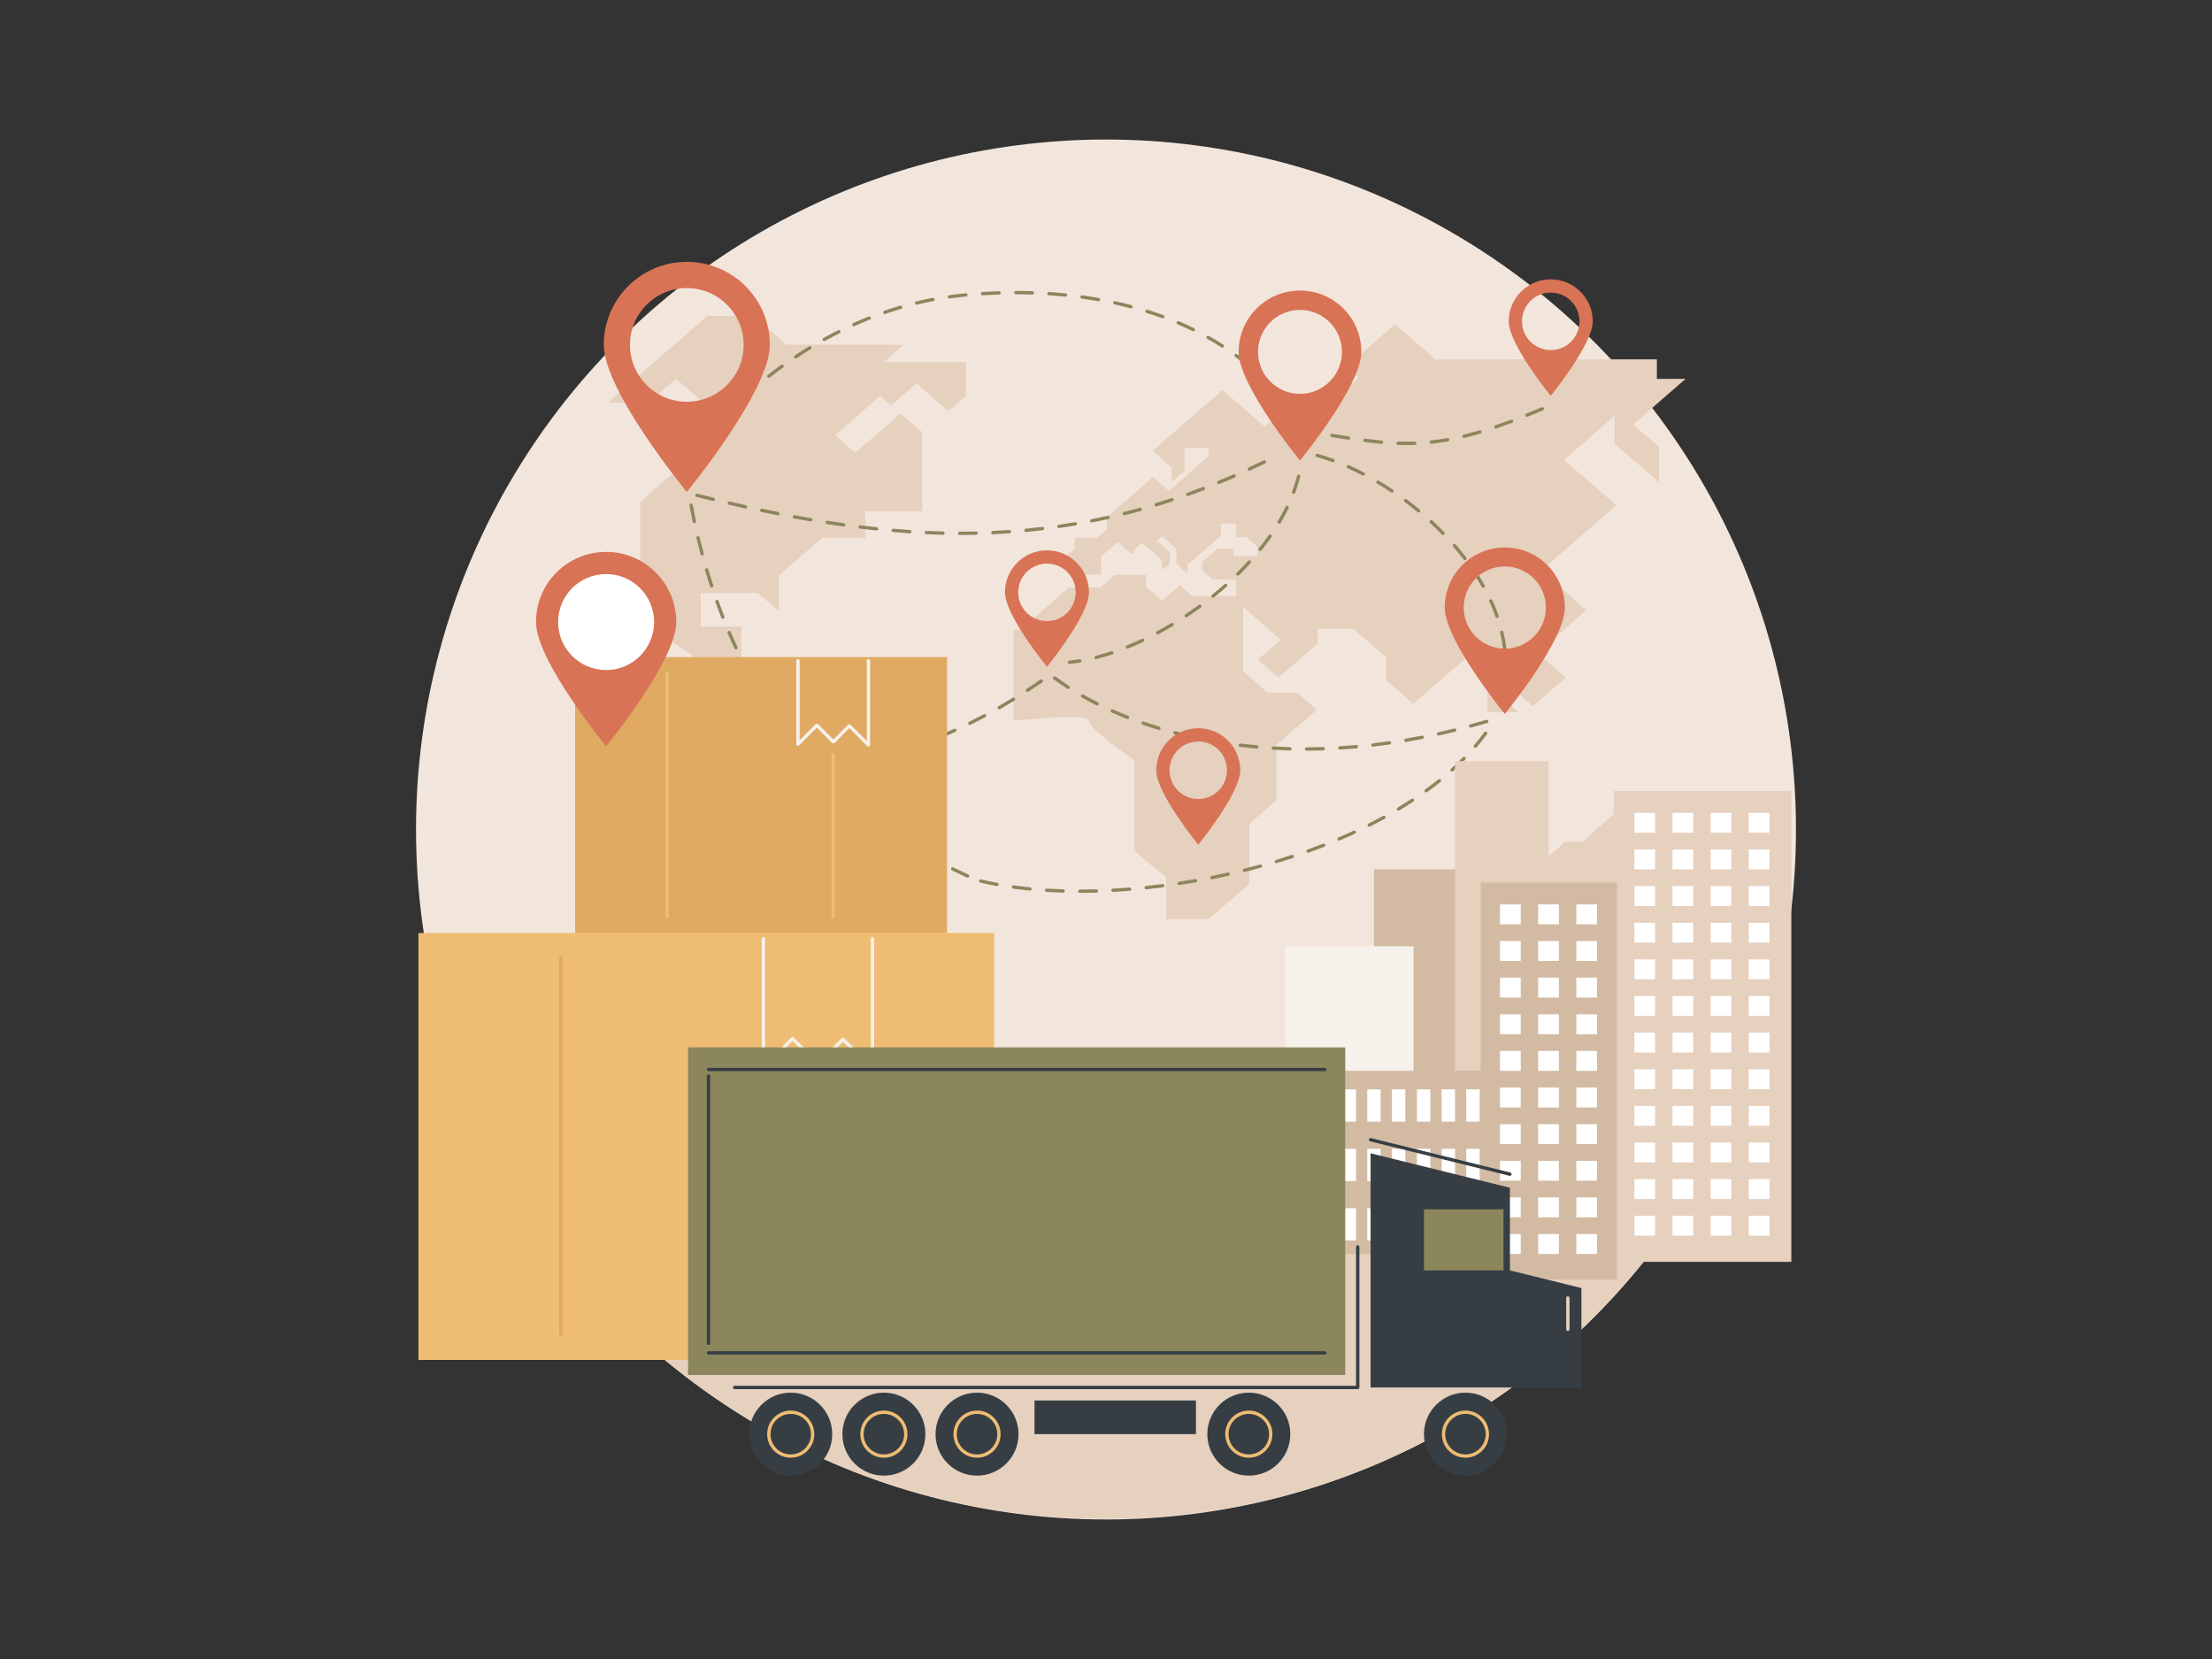 <?xml version="1.0" encoding="utf-8"?>
<!-- Generator: Adobe Illustrator 16.0.0, SVG Export Plug-In . SVG Version: 6.00 Build 0)  -->
<!DOCTYPE svg PUBLIC "-//W3C//DTD SVG 1.1//EN" "http://www.w3.org/Graphics/SVG/1.1/DTD/svg11.dtd">
<svg version="1.1" xmlns="http://www.w3.org/2000/svg" xmlns:xlink="http://www.w3.org/1999/xlink" x="0px" y="0px" width="800px"
	 height="600px" viewBox="0 0 800 600" enable-background="new 0 0 800 600" xml:space="preserve">
<rect x="0" y="0" width="800" height="600" fill="#333333" stroke="none"/>
<g id="BACKGROUND">
</g>
<g id="OBJECTS">
	<g id="Electric_trucks_1_">
		<circle fill="#F2E6DC" cx="400" cy="300" r="249.538"/>
		<path fill="#E6D0BE" d="M198.301,446.717C243.683,509.253,317.123,549.303,400,549.303c82.877,0,156.317-40.05,201.701-102.586
			H198.301z"/>
		<g>
			<g>
				<g>
					<g>
						<path fill="#E6D0BE" d="M613.638,319.61v-11.271l-2.528-2.201v-8.893l-5.92-5.152v9.378l-3.566,3.103l-5.691-4.952l5.16-4.491
							l-9.107-7.924l-19.729,17.17h-6.07l-8.732,7.598c-0.135,8.999-0.277,22.781,0.132,22.781c0.606,0,15.178,0,15.178,0v-4.578
							h11.332v6.692h5.463v7.22l7.185,6.252l20.438-17.787V319.61H613.638z"/>
					</g>
					<path fill="#E6D0BE" d="M268.606,249.87c0-1.585-1.214-23.247,0-23.247c1.214,0-15.178,0-15.178,0v-12.152h20.641l7.589,6.604
						V208.13l15.633-13.605h15.631v-9.642h20.642v-28.531l-7.893-6.868l-16.392,14.265l-7.285-6.341l16.392-14.265l3.945,3.435
						l9.107-7.926l11.535,10.039l6.374-5.547v-12.153h-29.748l7.285-6.339H284.39l-11.991-10.435h-16.542l-36.046,31.371h14.798
						l9.902-8.62l10.132,8.818l-10.624,9.245v15.587l-12.484,10.864v42.498L268.606,249.87z"/>
					<path fill="#E6D0BE" d="M277.792,249.87h20.943l29.225,25.433h12.208v17.114l-8.878,7.726v18.63c0,0-7.053,4.557-7.053,6.138
						c0,1.582,0,42.396,0,42.396l7.966,6.931v6.937l-35.586-30.969V325.7l-10.707-9.318v-13.267l-15.898-13.834v-26.495
						L277.792,249.87z"/>
					<path fill="#E6D0BE" d="M366.576,227.831v32.886c0,0,27.319-3.169,27.319,0c0,3.171,16.39,14.265,16.39,14.265v15.454
						c0,0,0,15.057,0,16.642c0,1.584,11.501,10.009,11.501,10.009v15.351h15.362l14.69-12.786v-21.688l9.763-8.496v-20.032
						l14.636-12.738l-7.076-6.158h-10.613l-8.949-7.788V219.51l13.58,11.819l-8.273,7.199l7.512,6.539l14.114-12.284v-5.349h12.977
						l11.838,10.302v8.321l9.789,8.52l20.716-18.03l6.146,5.35v15.65h11.155l-5.464-4.755v-6.736l6.06,5.274l4.641,4.038
						l11.837-10.302l-10.261-8.929l17.757-15.454l-16.375-14.25l27.216-23.686l-18.895-16.444l18.263-15.894v10.061l16.075,13.989
						v-12.8l-9.352-8.14l18.964-16.504h-10.384v-7.055h-80.132l-14.569-12.68l-17.757,15.452l4.554,3.963l-17.074,14.859
						l-6.83-5.944l-10.016,8.718l-15.254-13.274l-25.269,21.991l6.829,5.944v5.35l4.666-4.062v-8.223h8.766v2.928l-14.404,12.535
						l-5.753-5.007l-16.695,14.53v4.447l-3.466,3.016h-8.12v3.854l-4.351,3.785l6.501,5.658h7.361v-6.537l5.995-5.218l5.161,4.491
						c0,0,2.655-4.953,4.174-3.633c1.518,1.321,6.526,5.02,6.526,5.68c0,0.661,0.759,4.095,0,4.095
						c-0.761,0,3.034-2.643,3.034-2.643v-4.358l-4.704-4.095l1.896-1.652l5.16,4.492v5.482l4.06,3.533V204.3l3.549-3.088
						l8.499-7.396v-4.442h5.521v5.02c0,0,3.414-0.33,3.793,0c0.38,0.33,3.871,3.368,3.871,3.368v3.368h-8.575v-2.641h-5.92
						l-5.539,4.822v2.971l3.757,3.27h8.613v5.977h-15.938l-4.478-3.896l-6.45,5.614l-5.691-4.954v-4.425h-11.307l-5.237,4.557
						h-11.307l-14.125,12.293v2.962L366.576,227.831z"/>
				</g>
			</g>
			<g>
				<g>
					<path fill="#8B865C" d="M542.096,254.926c-0.065,0-0.132-0.01-0.195-0.032c-0.314-0.11-0.481-0.453-0.373-0.765
						c0.214-0.619,0.416-1.246,0.599-1.863c0.094-0.319,0.428-0.501,0.747-0.406c0.317,0.094,0.5,0.428,0.405,0.748
						c-0.188,0.635-0.394,1.279-0.614,1.914C542.578,254.771,542.345,254.926,542.096,254.926z M544.008,247.175
						c-0.03,0-0.061-0.003-0.09-0.006c-0.329-0.051-0.556-0.357-0.507-0.686c0.292-1.935,0.454-3.921,0.481-5.905
						c0.004-0.33,0.272-0.594,0.601-0.594c0.002,0,0.005,0,0.009,0c0.331,0.005,0.598,0.278,0.593,0.609
						c-0.028,2.04-0.193,4.081-0.493,6.071C544.557,246.96,544.3,247.175,544.008,247.175z M544.185,235.189
						c-0.302,0-0.563-0.226-0.597-0.532c-0.225-1.927-0.572-3.895-1.032-5.845c-0.078-0.322,0.124-0.646,0.446-0.724
						c0.327-0.074,0.647,0.124,0.724,0.448c0.472,1.997,0.827,4.009,1.056,5.983c0.038,0.33-0.198,0.628-0.527,0.667
						C544.23,235.189,544.206,235.189,544.185,235.189z M541.448,223.511c-0.249,0-0.481-0.155-0.568-0.401
						c-0.642-1.83-1.394-3.687-2.234-5.52c-0.139-0.302-0.005-0.659,0.297-0.797c0.3-0.138,0.656-0.006,0.796,0.295
						c0.857,1.866,1.622,3.76,2.276,5.623c0.109,0.313-0.054,0.657-0.368,0.767C541.581,223.501,541.513,223.511,541.448,223.511z
						 M536.456,212.588c-0.209,0-0.414-0.111-0.524-0.306c-0.954-1.694-2.005-3.404-3.124-5.085
						c-0.184-0.278-0.107-0.65,0.168-0.834s0.649-0.11,0.834,0.168c1.135,1.705,2.201,3.441,3.171,5.161
						c0.162,0.289,0.061,0.656-0.229,0.819C536.658,212.563,536.557,212.588,536.456,212.588z M529.81,202.574
						c-0.181,0-0.36-0.081-0.478-0.235c-1.188-1.551-2.463-3.107-3.784-4.628c-0.219-0.251-0.191-0.63,0.06-0.848
						c0.25-0.217,0.63-0.192,0.849,0.059c1.338,1.538,2.627,3.116,3.83,4.685c0.201,0.264,0.152,0.642-0.111,0.843
						C530.065,202.534,529.937,202.574,529.81,202.574z M521.922,193.492c-0.155,0-0.312-0.06-0.431-0.183
						c-1.376-1.411-2.82-2.814-4.293-4.167c-0.244-0.226-0.26-0.605-0.036-0.849c0.226-0.246,0.606-0.26,0.851-0.037
						c1.488,1.37,2.949,2.787,4.341,4.214c0.231,0.238,0.227,0.619-0.011,0.851C522.225,193.435,522.074,193.492,521.922,193.492z
						 M513.072,185.346c-0.135,0-0.271-0.044-0.383-0.138c-1.525-1.263-3.109-2.506-4.706-3.695
						c-0.265-0.198-0.32-0.575-0.122-0.841c0.198-0.265,0.575-0.322,0.842-0.124c1.612,1.201,3.212,2.457,4.753,3.733
						c0.256,0.212,0.29,0.592,0.079,0.847C513.416,185.271,513.245,185.346,513.072,185.346z M503.427,178.164
						c-0.114,0-0.229-0.033-0.331-0.102c-1.665-1.111-3.37-2.183-5.064-3.188c-0.286-0.17-0.38-0.538-0.211-0.824
						c0.17-0.286,0.538-0.379,0.823-0.211c1.714,1.018,3.437,2.102,5.118,3.224c0.276,0.184,0.352,0.557,0.167,0.833
						C503.813,178.07,503.622,178.164,503.427,178.164z M493.079,172.035c-0.094,0-0.188-0.022-0.276-0.068
						c-1.791-0.93-3.604-1.805-5.387-2.597c-0.303-0.135-0.439-0.49-0.305-0.793s0.491-0.439,0.794-0.306
						c1.805,0.803,3.64,1.687,5.452,2.63c0.295,0.152,0.409,0.516,0.255,0.811C493.506,171.916,493.297,172.035,493.079,172.035z
						 M482.087,167.161c-0.068,0-0.138-0.011-0.206-0.037c-1.906-0.698-3.815-1.316-5.678-1.836
						c-0.32-0.089-0.506-0.422-0.417-0.741c0.089-0.32,0.422-0.504,0.741-0.417c1.891,0.529,3.831,1.157,5.768,1.865
						c0.311,0.114,0.472,0.46,0.357,0.771C482.563,167.01,482.333,167.161,482.087,167.161z"/>
					<path fill="#8B865C" d="M390.511,322.929c-0.332,0-0.602-0.27-0.602-0.602c0-0.331,0.27-0.602,0.602-0.602
						c1.973-0.001,3.99-0.03,5.999-0.087c0.341-0.013,0.608,0.251,0.618,0.584c0.009,0.332-0.252,0.607-0.584,0.617
						c-2.019,0.058-4.049,0.088-6.031,0.089C390.511,322.929,390.511,322.929,390.511,322.929z M384.499,322.844
						c-0.006,0-0.011,0-0.017,0c-2.033-0.061-4.059-0.151-6.023-0.271c-0.332-0.021-0.584-0.305-0.563-0.637
						c0.021-0.332,0.302-0.579,0.638-0.563c1.951,0.119,3.965,0.209,5.983,0.269c0.332,0.011,0.594,0.287,0.584,0.618
						C385.091,322.586,384.822,322.844,384.499,322.844z M402.536,322.589c-0.317,0-0.581-0.247-0.598-0.567
						c-0.019-0.332,0.235-0.616,0.567-0.634c1.983-0.109,3.997-0.246,5.986-0.404c0.338-0.021,0.622,0.221,0.647,0.551
						c0.027,0.331-0.219,0.62-0.551,0.647c-1.998,0.16-4.023,0.297-6.019,0.406C402.559,322.588,402.547,322.589,402.536,322.589z
						 M372.5,322.101c-0.019,0-0.038,0-0.059-0.002c-2.03-0.196-4.047-0.432-5.995-0.696c-0.33-0.046-0.56-0.35-0.514-0.678
						c0.044-0.329,0.351-0.559,0.676-0.515c1.932,0.264,3.935,0.497,5.95,0.69c0.33,0.033,0.571,0.327,0.54,0.657
						C373.068,321.869,372.807,322.101,372.5,322.101z M414.53,321.629c-0.305,0-0.565-0.229-0.597-0.538
						c-0.035-0.331,0.204-0.627,0.534-0.661c1.981-0.208,3.987-0.441,5.962-0.697c0.33-0.036,0.63,0.192,0.673,0.521
						c0.043,0.329-0.19,0.63-0.52,0.673c-1.983,0.256-3.999,0.49-5.989,0.7C414.571,321.628,414.551,321.629,414.53,321.629z
						 M360.59,320.466c-0.036,0-0.071-0.003-0.108-0.011c-2.025-0.368-4.015-0.781-5.918-1.229c-0.322-0.076-0.522-0.4-0.448-0.724
						c0.078-0.322,0.401-0.522,0.724-0.448c1.882,0.443,3.852,0.854,5.856,1.218c0.327,0.061,0.544,0.373,0.484,0.698
						C361.128,320.263,360.876,320.466,360.59,320.466z M426.462,320.093c-0.292,0-0.548-0.214-0.594-0.511
						c-0.051-0.329,0.175-0.635,0.503-0.686c1.964-0.301,3.952-0.627,5.911-0.972c0.326-0.063,0.64,0.16,0.696,0.487
						c0.059,0.327-0.16,0.64-0.487,0.696c-1.968,0.348-3.966,0.675-5.938,0.977C426.522,320.09,426.492,320.093,426.462,320.093z
						 M438.292,318.008c-0.28,0-0.533-0.197-0.589-0.484c-0.066-0.325,0.145-0.642,0.472-0.706c1.947-0.391,3.922-0.81,5.867-1.246
						c0.324-0.073,0.645,0.13,0.718,0.455c0.073,0.324-0.13,0.645-0.454,0.718c-1.955,0.438-3.938,0.86-5.896,1.251
						C438.37,318.004,438.33,318.008,438.292,318.008z M450.027,315.373c-0.27,0-0.515-0.183-0.582-0.456
						c-0.081-0.322,0.115-0.648,0.438-0.729c1.939-0.482,3.894-0.995,5.811-1.521c0.317-0.091,0.65,0.1,0.738,0.42
						c0.089,0.321-0.101,0.651-0.421,0.74c-1.925,0.528-3.889,1.042-5.838,1.528C450.126,315.366,450.075,315.373,450.027,315.373z
						 M461.642,312.18c-0.259,0-0.497-0.167-0.574-0.427c-0.097-0.317,0.082-0.654,0.399-0.749c1.932-0.581,3.861-1.19,5.736-1.81
						c0.315-0.104,0.655,0.068,0.759,0.382c0.104,0.316-0.067,0.656-0.383,0.761c-1.884,0.62-3.823,1.233-5.765,1.817
						C461.758,312.172,461.699,312.18,461.642,312.18z M473.08,308.41c-0.248,0-0.478-0.152-0.566-0.398
						c-0.111-0.313,0.051-0.657,0.363-0.77c1.891-0.678,3.779-1.386,5.617-2.104c0.311-0.122,0.658,0.031,0.779,0.341
						c0.12,0.31-0.032,0.659-0.342,0.779c-1.848,0.723-3.749,1.435-5.648,2.117C473.217,308.399,473.146,308.41,473.08,308.41z
						 M484.283,304.029c-0.233,0-0.455-0.136-0.554-0.366c-0.129-0.305,0.013-0.659,0.319-0.789
						c1.841-0.781,3.687-1.598,5.483-2.428c0.303-0.14,0.658-0.006,0.798,0.295s0.008,0.659-0.293,0.798
						c-1.81,0.833-3.667,1.656-5.519,2.443C484.442,304.014,484.363,304.029,484.283,304.029z M495.203,298.984
						c-0.221,0-0.432-0.121-0.538-0.33c-0.149-0.297-0.029-0.659,0.268-0.808c1.8-0.905,3.586-1.842,5.306-2.784
						c0.292-0.16,0.657-0.054,0.817,0.238c0.159,0.29,0.053,0.657-0.239,0.815c-1.731,0.949-3.531,1.894-5.344,2.805
						C495.386,298.964,495.293,298.984,495.203,298.984z M505.749,293.203c-0.205,0-0.404-0.105-0.518-0.292
						c-0.17-0.286-0.077-0.654,0.208-0.825c1.731-1.036,3.439-2.107,5.074-3.181c0.277-0.182,0.65-0.104,0.833,0.172
						c0.181,0.277,0.104,0.65-0.173,0.833c-1.649,1.083-3.371,2.162-5.117,3.208C505.96,293.175,505.854,293.203,505.749,293.203z
						 M515.794,286.595c-0.186,0-0.37-0.085-0.487-0.249c-0.195-0.268-0.135-0.645,0.135-0.84c1.634-1.182,3.233-2.403,4.757-3.626
						c0.26-0.209,0.638-0.167,0.846,0.09c0.208,0.259,0.167,0.638-0.094,0.846c-1.538,1.238-3.155,2.47-4.804,3.665
						C516.04,286.559,515.916,286.595,515.794,286.595z M525.156,279.058c-0.163,0-0.328-0.067-0.446-0.2
						c-0.224-0.246-0.201-0.626,0.045-0.849c1.498-1.347,2.95-2.734,4.32-4.126c0.231-0.236,0.614-0.239,0.851-0.006
						c0.236,0.233,0.239,0.613,0.006,0.849c-1.386,1.41-2.856,2.814-4.372,4.177C525.443,279.007,525.301,279.058,525.156,279.058z
						 M533.571,270.483c-0.139,0-0.279-0.047-0.393-0.145c-0.252-0.217-0.28-0.597-0.064-0.849c1.311-1.527,2.56-3.096,3.712-4.666
						c0.195-0.267,0.573-0.325,0.84-0.128c0.269,0.197,0.325,0.573,0.13,0.839c-1.171,1.595-2.439,3.188-3.77,4.739
						C533.909,270.412,533.739,270.483,533.571,270.483z"/>
					<path fill="#8B865C" d="M386.793,240.117c-0.308,0-0.57-0.233-0.598-0.544c-0.03-0.332,0.213-0.625,0.543-0.655
						c1.181-0.111,2.411-0.27,3.655-0.475c0.327-0.051,0.638,0.17,0.69,0.497c0.054,0.329-0.168,0.637-0.497,0.69
						c-1.271,0.208-2.528,0.372-3.736,0.484C386.832,240.117,386.813,240.117,386.793,240.117z M396.374,238.392
						c-0.267,0-0.511-0.181-0.581-0.452c-0.084-0.321,0.111-0.649,0.432-0.732c1.863-0.479,3.789-1.052,5.725-1.703
						c0.314-0.105,0.655,0.063,0.762,0.379c0.104,0.314-0.065,0.656-0.38,0.762c-1.961,0.659-3.917,1.24-5.807,1.727
						C396.474,238.385,396.424,238.392,396.374,238.392z M407.778,234.581c-0.236,0-0.462-0.142-0.557-0.375
						c-0.126-0.307,0.023-0.659,0.331-0.783c1.814-0.738,3.658-1.547,5.479-2.408c0.3-0.143,0.658-0.013,0.8,0.288
						c0.141,0.301,0.013,0.659-0.288,0.801c-1.841,0.868-3.704,1.686-5.538,2.433C407.931,234.568,407.854,234.581,407.778,234.581z
						 M418.663,229.458c-0.215,0-0.421-0.116-0.53-0.319c-0.157-0.292-0.046-0.657,0.246-0.813c1.741-0.932,3.494-1.924,5.212-2.951
						c0.284-0.169,0.654-0.078,0.825,0.208c0.17,0.284,0.078,0.654-0.208,0.824c-1.734,1.037-3.504,2.04-5.261,2.979
						C418.856,229.434,418.76,229.458,418.663,229.458z M428.992,223.286c-0.195,0-0.388-0.094-0.504-0.269
						c-0.183-0.278-0.106-0.65,0.17-0.833c1.662-1.102,3.315-2.254,4.916-3.423c0.268-0.195,0.644-0.138,0.841,0.132
						c0.195,0.268,0.137,0.644-0.132,0.839c-1.614,1.181-3.282,2.343-4.96,3.455C429.221,223.254,429.106,223.286,428.992,223.286z
						 M438.703,216.182c-0.176,0-0.349-0.076-0.468-0.224c-0.208-0.259-0.169-0.637,0.09-0.845c1.561-1.257,3.099-2.56,4.569-3.869
						c0.248-0.222,0.629-0.198,0.85,0.049c0.221,0.249,0.198,0.628-0.05,0.849c-1.486,1.322-3.039,2.638-4.613,3.906
						C438.969,216.139,438.837,216.182,438.703,216.182z M447.684,208.186c-0.156,0-0.312-0.06-0.429-0.179
						c-0.233-0.236-0.23-0.617,0.006-0.851c1.431-1.41,2.823-2.862,4.145-4.315c0.224-0.246,0.603-0.264,0.849-0.042
						c0.246,0.224,0.264,0.605,0.04,0.849c-1.333,1.472-2.744,2.939-4.188,4.363C447.988,208.127,447.836,208.186,447.684,208.186z
						 M455.759,199.274c-0.134,0-0.266-0.042-0.377-0.133c-0.259-0.208-0.3-0.585-0.092-0.844c1.262-1.571,2.47-3.179,3.589-4.775
						c0.188-0.273,0.564-0.34,0.836-0.149s0.338,0.567,0.147,0.838c-1.133,1.619-2.356,3.248-3.636,4.839
						C456.109,199.198,455.935,199.274,455.759,199.274z M462.636,189.417c-0.105,0-0.21-0.027-0.307-0.084
						c-0.286-0.168-0.38-0.538-0.21-0.824c1.032-1.738,1.985-3.503,2.832-5.246c0.146-0.297,0.504-0.422,0.805-0.278
						c0.298,0.146,0.422,0.506,0.277,0.805c-0.861,1.771-1.83,3.566-2.881,5.333C463.04,189.312,462.84,189.417,462.636,189.417z
						 M467.866,178.608c-0.069,0-0.141-0.013-0.211-0.038c-0.312-0.116-0.468-0.462-0.353-0.774
						c0.705-1.886,1.307-3.792,1.789-5.668c0.082-0.32,0.411-0.514,0.731-0.432s0.515,0.41,0.434,0.732
						c-0.492,1.916-1.108,3.865-1.827,5.79C468.34,178.459,468.109,178.608,467.866,178.608z"/>
					<path fill="#8B865C" d="M472.227,158.501c-0.218,0-0.428-0.119-0.535-0.326c-0.446-0.862-0.921-1.738-1.409-2.604
						c-0.164-0.29-0.063-0.657,0.229-0.82c0.289-0.164,0.655-0.061,0.818,0.229c0.495,0.879,0.978,1.768,1.431,2.643
						c0.152,0.295,0.038,0.659-0.258,0.811C472.413,158.479,472.318,158.501,472.227,158.501z M467.67,150.753
						c-0.195,0-0.388-0.094-0.502-0.27c-1.097-1.652-2.263-3.286-3.471-4.851c-0.202-0.263-0.154-0.641,0.109-0.844
						c0.262-0.203,0.641-0.154,0.843,0.109c1.226,1.589,2.411,3.244,3.521,4.922c0.184,0.278,0.107,0.651-0.169,0.833
						C467.898,150.721,467.784,150.753,467.67,150.753z M460.336,141.243c-0.164,0-0.329-0.068-0.448-0.2
						c-1.313-1.471-2.699-2.92-4.123-4.304c-0.239-0.232-0.244-0.613-0.013-0.851c0.231-0.238,0.612-0.245,0.851-0.013
						c1.444,1.404,2.851,2.874,4.183,4.366c0.222,0.248,0.199,0.628-0.048,0.849C460.621,141.194,460.479,141.243,460.336,141.243z
						 M278.051,136.651c-0.179,0-0.357-0.081-0.475-0.233c-0.205-0.262-0.157-0.639,0.106-0.843c1.585-1.233,3.21-2.449,4.831-3.615
						c0.271-0.192,0.646-0.133,0.84,0.137c0.193,0.27,0.133,0.646-0.137,0.839c-1.609,1.157-3.224,2.365-4.798,3.588
						C278.312,136.61,278.18,136.651,278.051,136.651z M451.735,132.873c-0.139,0-0.276-0.047-0.39-0.143
						c-1.503-1.273-3.077-2.519-4.68-3.705c-0.269-0.197-0.325-0.573-0.127-0.839c0.196-0.269,0.572-0.326,0.839-0.127
						c1.626,1.2,3.223,2.461,4.746,3.753c0.252,0.214,0.284,0.593,0.069,0.848C452.074,132.8,451.905,132.873,451.735,132.873z
						 M287.813,129.627c-0.195,0-0.386-0.094-0.501-0.268c-0.184-0.276-0.109-0.649,0.167-0.833
						c1.681-1.116,3.395-2.206,5.095-3.241c0.284-0.173,0.654-0.083,0.827,0.2c0.171,0.284,0.083,0.654-0.202,0.827
						c-1.687,1.027-3.387,2.109-5.053,3.215C288.042,129.595,287.928,129.627,287.813,129.627z M442.074,125.728
						c-0.111,0-0.226-0.03-0.325-0.095c-1.647-1.063-3.369-2.102-5.12-3.085c-0.289-0.164-0.392-0.53-0.23-0.819
						c0.164-0.291,0.53-0.394,0.821-0.23c1.77,0.997,3.514,2.047,5.182,3.124c0.277,0.18,0.358,0.552,0.179,0.832
						C442.465,125.63,442.271,125.728,442.074,125.728z M298.082,123.375c-0.211,0-0.416-0.113-0.525-0.31
						c-0.162-0.291-0.057-0.657,0.233-0.817c1.768-0.982,3.565-1.932,5.339-2.822c0.296-0.148,0.658-0.027,0.806,0.268
						c0.149,0.297,0.03,0.659-0.267,0.806c-1.76,0.884-3.541,1.825-5.295,2.798C298.282,123.352,298.181,123.375,298.082,123.375z
						 M431.596,119.827c-0.089,0-0.178-0.019-0.263-0.062c-1.762-0.862-3.594-1.698-5.444-2.484
						c-0.306-0.13-0.449-0.482-0.318-0.789c0.13-0.307,0.485-0.446,0.788-0.319c1.87,0.795,3.722,1.64,5.503,2.513
						c0.298,0.146,0.422,0.506,0.276,0.805C432.032,119.703,431.82,119.827,431.596,119.827z M308.829,117.984
						c-0.229,0-0.449-0.132-0.548-0.354c-0.136-0.303-0.001-0.659,0.302-0.795c1.834-0.825,3.706-1.616,5.563-2.352
						c0.305-0.123,0.658,0.03,0.781,0.338c0.121,0.308-0.029,0.659-0.338,0.781c-1.839,0.729-3.694,1.513-5.513,2.33
						C308.995,117.968,308.911,117.984,308.829,117.984z M420.526,115.121c-0.07,0-0.14-0.011-0.208-0.036
						c-1.838-0.673-3.746-1.319-5.673-1.922c-0.317-0.098-0.493-0.437-0.395-0.752c0.098-0.319,0.438-0.497,0.754-0.396
						c1.944,0.608,3.872,1.26,5.728,1.939c0.312,0.116,0.472,0.46,0.357,0.773C421.001,114.97,420.771,115.121,420.526,115.121z
						 M320.005,113.554c-0.249,0-0.482-0.155-0.568-0.405c-0.108-0.314,0.059-0.655,0.373-0.765
						c1.905-0.656,3.841-1.273,5.756-1.833c0.316-0.095,0.652,0.091,0.746,0.41c0.092,0.317-0.09,0.652-0.409,0.746
						c-1.897,0.554-3.815,1.165-5.701,1.815C320.137,113.545,320.07,113.554,320.005,113.554z M409.04,111.526
						c-0.051,0-0.102-0.006-0.152-0.021c-1.906-0.501-3.866-0.975-5.828-1.405c-0.323-0.071-0.529-0.39-0.458-0.716
						c0.069-0.324,0.391-0.53,0.716-0.458c1.978,0.433,3.955,0.91,5.877,1.417c0.32,0.084,0.513,0.413,0.427,0.735
						C409.551,111.348,409.307,111.526,409.04,111.526z M331.542,110.182c-0.271,0-0.517-0.186-0.584-0.46
						c-0.078-0.324,0.121-0.647,0.444-0.725c1.949-0.47,3.935-0.896,5.906-1.271c0.325-0.062,0.641,0.152,0.703,0.478
						c0.062,0.325-0.152,0.641-0.479,0.703c-1.95,0.371-3.918,0.795-5.847,1.26C331.637,110.177,331.589,110.182,331.542,110.182z
						 M397.283,108.949c-0.035,0-0.07-0.002-0.104-0.01c-1.944-0.343-3.938-0.655-5.923-0.93c-0.329-0.046-0.56-0.349-0.514-0.678
						c0.044-0.328,0.34-0.56,0.678-0.513c2.001,0.275,4.009,0.591,5.969,0.937c0.327,0.059,0.546,0.37,0.487,0.697
						C397.824,108.744,397.57,108.949,397.283,108.949z M343.353,107.94c-0.297,0-0.554-0.217-0.595-0.517
						c-0.046-0.329,0.184-0.633,0.513-0.679c1.53-0.211,3.076-0.397,4.596-0.548c0.468-0.046,0.935-0.092,1.404-0.136
						c0.329-0.032,0.624,0.212,0.654,0.544c0.03,0.33-0.213,0.624-0.543,0.654c-0.467,0.043-0.932,0.089-1.396,0.135
						c-1.505,0.149-3.036,0.332-4.55,0.543C343.407,107.939,343.38,107.94,343.353,107.94z M385.362,107.303
						c-0.021,0-0.042-0.001-0.062-0.003c-1.973-0.198-3.984-0.365-5.976-0.497c-0.332-0.022-0.583-0.308-0.562-0.64
						c0.022-0.332,0.31-0.575,0.64-0.56c2.006,0.131,4.031,0.3,6.019,0.5c0.33,0.033,0.571,0.328,0.538,0.658
						C385.927,107.071,385.667,107.303,385.362,107.303z M355.32,106.795c-0.314,0-0.58-0.245-0.6-0.563
						c-0.021-0.332,0.232-0.618,0.563-0.638c2.001-0.125,4.028-0.221,6.024-0.284c0.326-0.032,0.61,0.25,0.621,0.583
						c0.01,0.332-0.25,0.609-0.583,0.621c-1.985,0.062-3.999,0.157-5.988,0.281C355.345,106.795,355.333,106.795,355.32,106.795z
						 M373.354,106.511c-0.006,0-0.013,0-0.019-0.001c-1.973-0.062-3.974-0.094-5.95-0.094c-0.333,0-0.625-0.27-0.625-0.602
						s0.246-0.6,0.579-0.6v0.6l0.024-0.6c1.987,0.011,4.026,0.03,6.01,0.094c0.332,0.011,0.592,0.289,0.581,0.621
						C373.944,106.253,373.678,106.511,373.354,106.511z"/>
					<path fill="#8B865C" d="M349.963,317.447c-0.083,0-0.168-0.018-0.25-0.056c-1.836-0.843-3.666-1.716-5.44-2.599
						c-0.298-0.147-0.419-0.508-0.271-0.806c0.147-0.297,0.506-0.419,0.806-0.27c1.763,0.874,3.582,1.744,5.407,2.58
						c0.302,0.14,0.435,0.495,0.295,0.799C350.409,317.317,350.192,317.447,349.963,317.447z M339.201,312.101
						c-0.097,0-0.194-0.024-0.284-0.072c-1.768-0.948-3.54-1.938-5.266-2.938c-0.287-0.167-0.386-0.535-0.219-0.822
						c0.167-0.287,0.535-0.386,0.822-0.219c1.716,0.993,3.476,1.976,5.231,2.919c0.294,0.157,0.403,0.521,0.246,0.814
						C339.623,311.984,339.415,312.101,339.201,312.101z M328.804,306.069c-0.109,0-0.219-0.028-0.319-0.093
						c-1.702-1.063-3.401-2.169-5.057-3.285c-0.274-0.187-0.348-0.56-0.162-0.834c0.186-0.276,0.559-0.348,0.834-0.164
						c1.645,1.109,3.333,2.208,5.022,3.265c0.282,0.177,0.366,0.548,0.19,0.829C329.199,305.969,329.004,306.069,328.804,306.069z
						 M318.843,299.346c-0.123,0-0.248-0.038-0.354-0.116c-1.628-1.184-3.247-2.408-4.812-3.636
						c-0.262-0.205-0.308-0.583-0.102-0.844c0.203-0.262,0.583-0.307,0.844-0.102c1.554,1.219,3.162,2.433,4.777,3.61
						c0.268,0.195,0.328,0.571,0.131,0.84C319.211,299.26,319.029,299.346,318.843,299.346z M309.387,291.928
						c-0.138,0-0.276-0.046-0.389-0.141c-1.528-1.292-3.053-2.63-4.534-3.977c-0.246-0.224-0.263-0.605-0.04-0.849
						c0.224-0.246,0.604-0.264,0.849-0.04c1.47,1.336,2.984,2.665,4.501,3.947c0.254,0.214,0.286,0.594,0.071,0.848
						C309.727,291.856,309.557,291.928,309.387,291.928z M300.501,283.837c-0.152,0-0.305-0.057-0.422-0.171
						c-1.433-1.406-2.855-2.855-4.227-4.306c-0.229-0.242-0.217-0.621,0.024-0.849s0.622-0.219,0.851,0.022
						c1.362,1.441,2.773,2.879,4.195,4.274c0.237,0.232,0.241,0.613,0.008,0.851C300.812,283.776,300.656,283.837,300.501,283.837z
						 M292.243,275.104c-0.167,0-0.333-0.07-0.452-0.205c-1.319-1.504-2.63-3.055-3.894-4.609c-0.209-0.259-0.169-0.637,0.087-0.846
						c0.259-0.211,0.637-0.169,0.846,0.087c1.254,1.541,2.555,3.081,3.864,4.574c0.219,0.249,0.194,0.63-0.055,0.849
						C292.526,275.055,292.384,275.104,292.243,275.104z M284.66,265.779c-0.184,0-0.364-0.083-0.482-0.24
						c-1.2-1.593-2.392-3.236-3.542-4.883c-0.189-0.271-0.123-0.646,0.149-0.836c0.273-0.189,0.647-0.124,0.838,0.149
						c1.141,1.635,2.324,3.265,3.517,4.849c0.2,0.264,0.146,0.641-0.119,0.841C284.912,265.741,284.785,265.779,284.66,265.779z
						 M277.78,255.923c-0.198,0-0.39-0.097-0.506-0.276c-1.082-1.677-2.154-3.401-3.181-5.125c-0.171-0.286-0.078-0.656,0.208-0.825
						c0.286-0.171,0.654-0.078,0.824,0.209c1.021,1.711,2.084,3.423,3.16,5.09c0.179,0.277,0.1,0.65-0.18,0.83
						C278.003,255.891,277.891,255.923,277.78,255.923z M271.62,245.599c-0.212,0-0.417-0.113-0.527-0.311
						c-0.963-1.75-1.913-3.544-2.82-5.334c-0.151-0.295-0.032-0.657,0.265-0.808c0.293-0.152,0.657-0.032,0.808,0.265
						c0.902,1.776,1.844,3.56,2.8,5.296c0.16,0.292,0.056,0.657-0.236,0.817C271.817,245.575,271.719,245.599,271.62,245.599z
						 M266.173,234.868c-0.227,0-0.444-0.128-0.546-0.348c-0.844-1.809-1.676-3.666-2.468-5.517
						c-0.131-0.305,0.011-0.659,0.316-0.789c0.302-0.131,0.659,0.01,0.789,0.316c0.789,1.838,1.612,3.682,2.454,5.482
						c0.14,0.3,0.009,0.659-0.292,0.798C266.345,234.849,266.257,234.868,266.173,234.868z M261.425,223.796
						c-0.24,0-0.467-0.144-0.561-0.382c-0.729-1.857-1.444-3.762-2.122-5.656c-0.113-0.313,0.049-0.657,0.362-0.77
						c0.314-0.113,0.657,0.051,0.77,0.363c0.675,1.886,1.386,3.777,2.109,5.624c0.122,0.309-0.03,0.658-0.34,0.779
						C261.572,223.782,261.498,223.796,261.425,223.796z M257.357,212.455c-0.252,0-0.489-0.16-0.571-0.414
						c-0.618-1.894-1.222-3.834-1.795-5.77c-0.094-0.319,0.089-0.654,0.406-0.748c0.32-0.097,0.654,0.087,0.748,0.405
						c0.57,1.927,1.169,3.857,1.784,5.739c0.103,0.316-0.07,0.654-0.384,0.758C257.48,212.445,257.419,212.455,257.357,212.455z
						 M253.938,200.914c-0.267,0-0.51-0.178-0.581-0.446c-0.511-1.911-1.009-3.879-1.482-5.844
						c-0.078-0.324,0.122-0.647,0.444-0.726c0.324-0.075,0.647,0.121,0.726,0.444c0.47,1.956,0.966,3.913,1.474,5.814
						c0.086,0.322-0.104,0.65-0.425,0.736C254.042,200.907,253.989,200.914,253.938,200.914z M251.129,189.22
						c-0.277,0-0.527-0.193-0.587-0.475c-0.416-1.942-0.817-3.931-1.194-5.912c-0.062-0.327,0.153-0.641,0.479-0.703
						c0.332-0.059,0.641,0.154,0.703,0.479c0.373,1.971,0.773,3.95,1.187,5.883c0.07,0.326-0.138,0.645-0.462,0.714
						C251.213,189.217,251.17,189.22,251.129,189.22z"/>
				</g>
				<path fill="#D87355" d="M248.391,94.703c-16.586,0-30.034,13.448-30.034,30.036c0,16.59,30.034,53.197,30.034,53.197
					s30.035-36.607,30.035-53.197C278.426,108.15,264.98,94.703,248.391,94.703z M248.391,145.292
					c-11.349,0-20.551-9.202-20.551-20.553s9.202-20.552,20.551-20.552c11.351,0,20.552,9.201,20.552,20.552
					S259.742,145.292,248.391,145.292z"/>
				<path fill="#D87355" d="M544.236,198.001c-11.998,0-21.725,9.726-21.725,21.725s21.725,38.476,21.725,38.476
					s21.723-26.478,21.723-38.476S556.233,198.001,544.236,198.001z M544.236,234.59c-8.21,0-14.864-6.655-14.864-14.865
					s6.654-14.865,14.864-14.865c8.209,0,14.863,6.655,14.863,14.865S552.445,234.59,544.236,234.59z"/>
				<path fill="#D87355" d="M378.648,199.038c-8.389,0-15.191,6.802-15.191,15.193s15.191,26.91,15.191,26.91
					s15.193-18.519,15.193-26.91S387.04,199.038,378.648,199.038z M378.648,224.628c-5.74,0-10.396-4.655-10.396-10.397
					s4.655-10.397,10.396-10.397c5.742,0,10.396,4.655,10.396,10.397S384.391,224.628,378.648,224.628z"/>
				<path fill="#D87355" d="M560.843,101.026c-8.392,0-15.193,6.802-15.193,15.193c0,8.393,15.193,26.909,15.193,26.909
					s15.193-18.517,15.193-26.909C576.036,107.828,569.233,101.026,560.843,101.026z M560.843,126.616
					c-5.741,0-10.396-4.655-10.396-10.397s4.654-10.396,10.396-10.396c5.742,0,10.396,4.654,10.396,10.396
					S566.585,126.616,560.843,126.616z"/>
				<path fill="#D87355" d="M470.158,105.078c-12.251,0-22.183,9.932-22.183,22.183c0,12.252,22.183,39.287,22.183,39.287
					s22.183-27.035,22.183-39.287C492.341,115.01,482.409,105.078,470.158,105.078z M470.158,142.439
					c-8.383,0-15.179-6.796-15.179-15.179c0-8.383,6.796-15.178,15.179-15.178s15.179,6.794,15.179,15.178
					C485.337,135.644,478.541,142.439,470.158,142.439z"/>
				<path fill="#8B865C" d="M472.537,271.489c-0.332,0-0.6-0.269-0.602-0.6c-0.001-0.332,0.269-0.602,0.601-0.603
					c1.985-0.006,4.002-0.043,5.994-0.106c0.006-0.001,0.013-0.001,0.019-0.001c0.324,0,0.591,0.257,0.601,0.583
					c0.013,0.332-0.249,0.609-0.581,0.621c-2.003,0.065-4.031,0.102-6.029,0.108H472.537z M466.527,271.419
					c-0.007,0-0.012,0-0.017,0c-2.006-0.052-4.032-0.138-6.026-0.251c-0.331-0.019-0.585-0.303-0.566-0.635
					c0.02-0.332,0.308-0.585,0.635-0.566c1.981,0.112,3.995,0.197,5.988,0.249c0.333,0.009,0.596,0.286,0.586,0.617
					C467.119,271.161,466.851,271.419,466.527,271.419z M484.555,271.102c-0.315,0-0.579-0.246-0.6-0.565
					c-0.02-0.332,0.233-0.616,0.563-0.637c1.979-0.121,3.99-0.271,5.98-0.447c0.33-0.035,0.622,0.216,0.65,0.546
					c0.03,0.33-0.215,0.622-0.546,0.652c-2,0.176-4.021,0.328-6.012,0.449C484.58,271.102,484.567,271.102,484.555,271.102z
					 M454.521,270.734c-0.017,0-0.034,0-0.052-0.003c-1.992-0.174-4.009-0.386-6.001-0.625c-0.328-0.04-0.563-0.339-0.523-0.669
					c0.039-0.329,0.333-0.563,0.67-0.525c1.977,0.24,3.981,0.449,5.959,0.624c0.332,0.029,0.576,0.321,0.546,0.651
					C455.094,270.499,454.831,270.734,454.521,270.734z M496.533,270.04c-0.302,0-0.563-0.225-0.598-0.532
					c-0.038-0.329,0.199-0.628,0.527-0.667c1.972-0.229,3.973-0.489,5.947-0.771c0.328-0.049,0.633,0.183,0.681,0.511
					s-0.181,0.633-0.51,0.681c-1.987,0.282-3.998,0.544-5.979,0.774C496.579,270.04,496.555,270.04,496.533,270.04z
					 M442.585,269.291c-0.03,0-0.06-0.003-0.092-0.008c-1.988-0.307-3.99-0.649-5.946-1.019c-0.326-0.062-0.54-0.376-0.479-0.703
					c0.063-0.325,0.379-0.54,0.703-0.479c1.944,0.369,3.931,0.709,5.907,1.014c0.326,0.049,0.552,0.357,0.501,0.686
					C443.133,269.078,442.877,269.291,442.585,269.291z M508.435,268.34c-0.287,0-0.543-0.208-0.592-0.501
					c-0.056-0.327,0.165-0.638,0.492-0.694c1.965-0.332,3.95-0.695,5.9-1.076c0.327-0.067,0.642,0.149,0.706,0.475
					c0.063,0.325-0.149,0.641-0.475,0.705c-1.961,0.384-3.956,0.748-5.931,1.084C508.501,268.337,508.468,268.34,508.435,268.34z
					 M430.771,267.056c-0.042,0-0.087-0.004-0.132-0.016c-1.965-0.443-3.938-0.924-5.862-1.432c-0.32-0.084-0.513-0.413-0.429-0.733
					c0.086-0.322,0.414-0.512,0.735-0.428c1.91,0.503,3.869,0.981,5.819,1.42c0.325,0.073,0.528,0.395,0.456,0.719
					C431.295,266.866,431.047,267.056,430.771,267.056z M520.238,266.034c-0.276,0-0.525-0.19-0.588-0.471
					c-0.071-0.324,0.134-0.645,0.457-0.717c1.927-0.424,3.892-0.884,5.841-1.365c0.324-0.083,0.649,0.118,0.729,0.44
					c0.079,0.322-0.117,0.649-0.439,0.729c-1.96,0.482-3.935,0.944-5.869,1.371C520.323,266.029,520.28,266.034,520.238,266.034z
					 M419.146,263.99c-0.058,0-0.116-0.008-0.175-0.025c-1.937-0.589-3.868-1.217-5.74-1.867c-0.314-0.109-0.481-0.452-0.372-0.765
					c0.11-0.314,0.451-0.482,0.766-0.371c1.859,0.646,3.775,1.268,5.696,1.852c0.317,0.097,0.496,0.432,0.401,0.749
					C419.642,263.823,419.404,263.99,419.146,263.99z M531.913,263.158c-0.266,0-0.509-0.176-0.581-0.444
					c-0.086-0.319,0.103-0.65,0.424-0.736c1.919-0.521,3.859-1.073,5.771-1.638c0.32-0.095,0.653,0.087,0.747,0.405
					c0.096,0.319-0.087,0.654-0.404,0.748c-1.921,0.568-3.871,1.122-5.8,1.646C532.018,263.152,531.964,263.158,531.913,263.158z
					 M407.788,260.044c-0.073,0-0.147-0.013-0.221-0.041c-1.891-0.745-3.765-1.53-5.571-2.333c-0.303-0.135-0.439-0.491-0.305-0.794
					c0.135-0.303,0.49-0.438,0.793-0.305c1.79,0.795,3.648,1.575,5.523,2.313c0.308,0.121,0.46,0.47,0.338,0.779
					C408.255,259.9,408.027,260.044,407.788,260.044z M396.805,255.153c-0.09,0-0.183-0.021-0.27-0.063
					c-1.822-0.916-3.617-1.873-5.331-2.847c-0.287-0.164-0.389-0.53-0.225-0.819s0.53-0.391,0.82-0.226
					c1.695,0.962,3.471,1.911,5.276,2.817c0.296,0.149,0.417,0.509,0.268,0.806C397.237,255.032,397.026,255.153,396.805,255.153z
					 M386.357,249.206c-0.111,0-0.224-0.032-0.326-0.097c-1.738-1.124-3.411-2.284-4.972-3.449
					c-0.267-0.199-0.321-0.576-0.123-0.841c0.199-0.267,0.576-0.32,0.841-0.124c1.54,1.15,3.19,2.295,4.907,3.404
					c0.278,0.179,0.359,0.552,0.178,0.832C386.748,249.109,386.556,249.206,386.357,249.206z"/>
				<path fill="#8B865C" d="M347.355,193.489h-0.305c-0.332,0-0.6-0.269-0.6-0.6c0-0.333,0.268-0.602,0.6-0.602h0.305
					c1.903,0,3.819-0.021,5.693-0.062c0.338-0.008,0.606,0.257,0.614,0.589c0.006,0.332-0.257,0.606-0.589,0.614
					C351.191,193.468,349.268,193.489,347.355,193.489z M341.039,193.416c-0.005,0-0.01,0-0.015,0c-2-0.047-4.026-0.116-6.021-0.205
					c-0.332-0.016-0.589-0.297-0.573-0.628c0.014-0.332,0.292-0.6,0.627-0.573c1.987,0.087,4.004,0.157,5.996,0.203
					c0.332,0.008,0.595,0.284,0.587,0.616C341.632,193.156,341.366,193.416,341.039,193.416z M359.068,193.229
					c-0.32,0-0.585-0.252-0.6-0.575c-0.016-0.332,0.241-0.613,0.573-0.628c1.998-0.089,4.012-0.205,5.985-0.341
					c0.325-0.022,0.619,0.227,0.643,0.559c0.022,0.33-0.227,0.617-0.559,0.641c-1.982,0.137-4.006,0.252-6.015,0.343
					C359.086,193.229,359.078,193.229,359.068,193.229z M329.028,192.881c-0.015,0-0.027-0.002-0.04-0.002
					c-1.976-0.128-3.998-0.281-6.009-0.451c-0.33-0.028-0.576-0.319-0.547-0.65c0.027-0.33,0.313-0.58,0.651-0.548
					c2.001,0.17,4.015,0.321,5.981,0.449c0.332,0.021,0.583,0.308,0.562,0.638C329.605,192.637,329.34,192.881,329.028,192.881z
					 M371.058,192.399c-0.308,0-0.57-0.233-0.599-0.544c-0.032-0.332,0.211-0.624,0.543-0.656c1.989-0.186,3.995-0.398,5.959-0.631
					c0.336-0.046,0.63,0.197,0.668,0.525c0.04,0.33-0.197,0.63-0.525,0.668c-1.976,0.235-3.992,0.449-5.992,0.636
					C371.094,192.399,371.077,192.399,371.058,192.399z M317.045,191.865c-0.021,0-0.041-0.001-0.062-0.003
					c-1.965-0.205-3.979-0.432-5.985-0.678c-0.33-0.04-0.565-0.34-0.524-0.668c0.04-0.33,0.338-0.576,0.67-0.524
					c1.998,0.243,4.006,0.47,5.963,0.673c0.33,0.035,0.57,0.33,0.536,0.66C317.61,191.635,317.35,191.865,317.045,191.865z
					 M382.989,190.983c-0.295,0-0.552-0.216-0.595-0.516c-0.047-0.329,0.181-0.633,0.51-0.681c1.96-0.282,3.953-0.595,5.924-0.93
					c0.324-0.054,0.637,0.165,0.694,0.494c0.056,0.327-0.165,0.636-0.494,0.692c-1.98,0.336-3.982,0.65-5.953,0.935
					C383.046,190.981,383.018,190.983,382.989,190.983z M305.108,190.41c-0.027,0-0.056-0.001-0.083-0.006
					c-1.957-0.271-3.961-0.567-5.958-0.876c-0.329-0.053-0.554-0.359-0.503-0.688c0.053-0.329,0.359-0.549,0.688-0.501
					c1.992,0.31,3.99,0.603,5.939,0.875c0.329,0.046,0.559,0.349,0.513,0.678C305.662,190.193,305.403,190.41,305.108,190.41z
					 M394.842,188.967c-0.281,0-0.533-0.198-0.589-0.485c-0.063-0.326,0.148-0.642,0.475-0.707c1.941-0.381,3.916-0.793,5.869-1.229
					c0.325-0.068,0.646,0.133,0.717,0.457c0.072,0.324-0.131,0.646-0.457,0.718c-1.961,0.437-3.947,0.852-5.899,1.234
					C394.919,188.964,394.88,188.967,394.842,188.967z M293.226,188.566c-0.033,0-0.066-0.003-0.102-0.01
					c-1.913-0.325-3.906-0.679-5.928-1.054c-0.327-0.06-0.543-0.373-0.482-0.7c0.062-0.327,0.375-0.544,0.701-0.482
					c2.016,0.373,4.004,0.727,5.911,1.052c0.329,0.055,0.547,0.365,0.492,0.693C293.769,188.358,293.513,188.566,293.226,188.566z
					 M281.4,186.38c-0.038,0-0.078-0.003-0.117-0.011c-1.966-0.389-3.933-0.792-5.898-1.206c-0.325-0.07-0.533-0.389-0.463-0.712
					c0.068-0.326,0.387-0.534,0.711-0.465c1.96,0.415,3.922,0.816,5.884,1.205c0.327,0.065,0.538,0.381,0.473,0.707
					C281.933,186.184,281.681,186.38,281.4,186.38z M406.577,186.355c-0.269,0-0.515-0.183-0.583-0.456
					c-0.079-0.322,0.116-0.649,0.438-0.729c1.922-0.479,3.874-0.992,5.801-1.523c0.319-0.086,0.65,0.1,0.739,0.42
					c0.088,0.319-0.1,0.651-0.42,0.738c-1.937,0.535-3.898,1.05-5.828,1.531C406.676,186.35,406.626,186.355,406.577,186.355z
					 M269.633,183.901c-0.043,0-0.087-0.005-0.132-0.014c-1.955-0.434-3.912-0.879-5.868-1.335
					c-0.324-0.075-0.525-0.398-0.449-0.722c0.075-0.324,0.398-0.528,0.722-0.449c1.951,0.454,3.903,0.898,5.856,1.332
					c0.324,0.073,0.529,0.394,0.458,0.719C270.157,183.711,269.909,183.901,269.633,183.901z M418.168,183.155
					c-0.259,0-0.497-0.167-0.575-0.427c-0.097-0.317,0.083-0.654,0.4-0.749c1.896-0.576,3.82-1.186,5.717-1.811
					c0.319-0.106,0.655,0.068,0.76,0.382c0.105,0.316-0.066,0.656-0.382,0.76c-1.906,0.628-3.84,1.241-5.746,1.819
					C418.283,183.147,418.225,183.155,418.168,183.155z M257.92,181.18c-0.048,0-0.095-0.007-0.143-0.018
					c-1.947-0.472-3.895-0.951-5.842-1.439c-0.322-0.081-0.519-0.406-0.438-0.729c0.081-0.324,0.407-0.519,0.73-0.438
					c1.944,0.487,3.888,0.966,5.833,1.438c0.324,0.078,0.522,0.402,0.443,0.726C258.436,180.994,258.19,181.18,257.92,181.18z
					 M429.585,179.388c-0.247,0-0.478-0.154-0.566-0.4c-0.111-0.313,0.053-0.656,0.365-0.768c1.854-0.662,3.745-1.364,5.623-2.084
					c0.312-0.118,0.659,0.036,0.777,0.346c0.119,0.311-0.036,0.659-0.346,0.778c-1.887,0.724-3.788,1.427-5.651,2.093
					C429.722,179.376,429.652,179.388,429.585,179.388z M440.81,175.077c-0.236,0-0.461-0.14-0.558-0.373
					c-0.125-0.306,0.021-0.659,0.329-0.784c1.83-0.752,3.688-1.541,5.52-2.344c0.307-0.133,0.66,0.006,0.792,0.31
					c0.134,0.305-0.005,0.659-0.308,0.792c-1.843,0.806-3.708,1.598-5.547,2.355C440.963,175.063,440.886,175.077,440.81,175.077z
					 M451.824,170.257c-0.228,0-0.444-0.128-0.546-0.349c-0.14-0.3-0.009-0.659,0.292-0.798c1.795-0.833,3.615-1.705,5.413-2.585
					c0.3-0.147,0.659-0.023,0.805,0.275c0.146,0.296,0.024,0.657-0.274,0.805c-1.805,0.885-3.635,1.758-5.438,2.596
					C451.995,170.238,451.909,170.257,451.824,170.257z"/>
				<path fill="#8B865C" d="M269.762,281.648H269.6c-0.333,0-0.602-0.27-0.602-0.602c0-0.332,0.268-0.602,0.602-0.602h0.168
					c1.916,0,3.877-0.035,5.822-0.106c0.332-0.016,0.611,0.246,0.622,0.578c0.013,0.333-0.246,0.611-0.578,0.624
					C273.676,281.612,271.7,281.648,269.762,281.648z M263.589,281.524c-0.008,0-0.016,0-0.023,0
					c-2.024-0.083-4.052-0.206-6.028-0.368c-0.332-0.027-0.578-0.317-0.551-0.649c0.027-0.331,0.309-0.567,0.649-0.549
					c1.958,0.16,3.971,0.284,5.977,0.365c0.332,0.013,0.59,0.292,0.576,0.624C264.177,281.271,263.91,281.524,263.589,281.524z
					 M281.614,281.212c-0.313,0-0.576-0.241-0.598-0.559c-0.025-0.33,0.224-0.618,0.555-0.643c1.965-0.143,3.973-0.324,5.968-0.54
					c0.336-0.038,0.627,0.203,0.663,0.533c0.035,0.33-0.205,0.627-0.533,0.662c-2.011,0.217-4.031,0.4-6.01,0.544
					C281.645,281.212,281.628,281.212,281.614,281.212z M251.608,280.536c-0.025,0-0.051-0.001-0.078-0.005
					c-2.011-0.255-4.022-0.557-5.972-0.898c-0.327-0.059-0.546-0.37-0.489-0.697c0.057-0.327,0.368-0.543,0.695-0.489
					c1.935,0.338,3.925,0.638,5.918,0.89c0.329,0.042,0.562,0.343,0.521,0.673C252.166,280.313,251.905,280.536,251.608,280.536z
					 M293.57,279.921c-0.293,0-0.55-0.216-0.595-0.516c-0.046-0.329,0.183-0.633,0.511-0.681c1.954-0.279,3.946-0.595,5.918-0.944
					c0.325-0.057,0.64,0.161,0.697,0.489c0.059,0.327-0.161,0.638-0.487,0.695c-1.987,0.351-3.992,0.671-5.958,0.951
					C293.627,279.92,293.599,279.921,293.57,279.921z M239.767,278.457c-0.043,0-0.089-0.005-0.133-0.016
					c-1.984-0.453-3.955-0.959-5.856-1.503c-0.319-0.092-0.503-0.425-0.411-0.744c0.09-0.319,0.422-0.505,0.743-0.411
					c1.881,0.538,3.83,1.038,5.793,1.485c0.322,0.075,0.525,0.397,0.451,0.721C240.289,278.266,240.042,278.457,239.767,278.457z
					 M305.412,277.833c-0.278,0-0.529-0.194-0.587-0.476c-0.068-0.326,0.14-0.645,0.465-0.713c1.939-0.408,3.906-0.854,5.846-1.327
					c0.322-0.08,0.647,0.121,0.727,0.443c0.08,0.322-0.119,0.647-0.443,0.727c-1.95,0.475-3.93,0.924-5.882,1.333
					C305.496,277.83,305.453,277.833,305.412,277.833z M228.218,275.132c-0.067,0-0.135-0.011-0.202-0.035
					c-1.924-0.681-3.82-1.422-5.636-2.205c-0.305-0.13-0.446-0.484-0.314-0.789c0.13-0.305,0.484-0.448,0.789-0.314
					c1.792,0.771,3.663,1.503,5.563,2.174c0.313,0.109,0.478,0.454,0.367,0.767C228.697,274.978,228.465,275.132,228.218,275.132z
					 M317.096,274.987c-0.264,0-0.506-0.175-0.579-0.44c-0.089-0.32,0.098-0.652,0.419-0.741c1.916-0.532,3.85-1.1,5.75-1.692
					c0.319-0.097,0.654,0.08,0.752,0.396c0.098,0.317-0.078,0.655-0.396,0.754c-1.911,0.593-3.858,1.167-5.787,1.701
					C317.202,274.981,317.148,274.987,317.096,274.987z M328.577,271.415c-0.249,0-0.48-0.157-0.568-0.406
					c-0.108-0.313,0.059-0.656,0.373-0.763c1.87-0.646,3.766-1.335,5.634-2.046c0.311-0.118,0.659,0.038,0.776,0.348
					c0.118,0.311-0.038,0.658-0.349,0.776c-1.881,0.716-3.787,1.408-5.669,2.059C328.708,271.403,328.642,271.415,328.577,271.415z
					 M339.811,267.139c-0.235,0-0.459-0.14-0.556-0.371c-0.127-0.306,0.018-0.659,0.324-0.786c1.836-0.765,3.684-1.566,5.493-2.387
					c0.306-0.138,0.659-0.003,0.797,0.298c0.136,0.303,0.003,0.659-0.3,0.797c-1.82,0.825-3.68,1.633-5.526,2.401
					C339.966,267.123,339.888,267.139,339.811,267.139z M350.753,262.181c-0.222,0-0.435-0.124-0.54-0.336
					c-0.146-0.298-0.024-0.659,0.274-0.805c1.781-0.875,3.574-1.79,5.334-2.722c0.292-0.156,0.657-0.044,0.813,0.249
					c0.156,0.293,0.044,0.657-0.249,0.813c-1.771,0.938-3.576,1.86-5.368,2.739C350.933,262.16,350.842,262.181,350.753,262.181z
					 M361.368,256.553c-0.209,0-0.411-0.108-0.522-0.303c-0.165-0.289-0.065-0.655,0.224-0.82c1.714-0.979,3.449-2.004,5.153-3.049
					c0.286-0.173,0.654-0.084,0.827,0.198c0.175,0.283,0.086,0.654-0.198,0.827c-1.716,1.05-3.46,2.082-5.185,3.068
					C361.571,256.527,361.47,256.553,361.368,256.553z M371.61,250.272c-0.197,0-0.389-0.095-0.503-0.27
					c-0.182-0.278-0.106-0.651,0.172-0.833c1.655-1.088,3.32-2.222,4.953-3.371c0.271-0.19,0.646-0.127,0.838,0.146
					c0.19,0.271,0.125,0.646-0.146,0.836c-1.643,1.157-3.32,2.298-4.985,3.393C371.837,250.241,371.723,250.272,371.61,250.272z"/>
				<path fill="#8B865C" d="M508.854,160.957c-1.056,0-2.143-0.019-3.229-0.057c-0.333-0.011-0.592-0.291-0.58-0.622
					c0.011-0.332,0.311-0.587,0.622-0.58c2.037,0.072,4.057,0.073,5.969,0.011c0.332-0.024,0.609,0.248,0.62,0.581
					c0.012,0.332-0.249,0.609-0.58,0.621C510.755,160.94,509.806,160.957,508.854,160.957z M499.646,160.52
					c-0.018,0-0.036-0.001-0.054-0.003c-1.878-0.168-3.839-0.384-5.999-0.659c-0.329-0.043-0.563-0.345-0.521-0.673
					c0.042-0.33,0.343-0.555,0.673-0.521c2.144,0.273,4.091,0.487,5.953,0.654c0.33,0.03,0.574,0.322,0.546,0.652
					C500.217,160.284,499.955,160.52,499.646,160.52z M517.649,160.493c-0.305,0-0.565-0.23-0.599-0.538
					c-0.035-0.33,0.205-0.625,0.535-0.662c1.939-0.208,3.927-0.492,5.905-0.847c0.325-0.061,0.64,0.159,0.698,0.485
					c0.059,0.327-0.158,0.64-0.485,0.699c-2.008,0.358-4.021,0.649-5.991,0.86C517.692,160.492,517.67,160.493,517.649,160.493z
					 M487.717,159.026c-0.029,0-0.06-0.001-0.089-0.006c-1.914-0.287-3.892-0.601-5.947-0.933c-0.327-0.054-0.551-0.362-0.497-0.69
					c0.053-0.327,0.354-0.554,0.689-0.497c2.052,0.332,4.024,0.645,5.933,0.932c0.33,0.049,0.555,0.355,0.506,0.684
					C488.266,158.814,488.01,159.026,487.717,159.026z M529.475,158.392c-0.271,0-0.518-0.186-0.584-0.46
					c-0.079-0.322,0.119-0.647,0.443-0.726c1.852-0.452,3.794-0.979,5.771-1.566c0.318-0.095,0.652,0.086,0.747,0.403
					c0.094,0.319-0.087,0.654-0.404,0.748c-1.995,0.595-3.957,1.126-5.83,1.583C529.57,158.385,529.521,158.392,529.475,158.392z
					 M540.997,154.982c-0.249,0-0.482-0.157-0.568-0.408c-0.107-0.313,0.061-0.655,0.375-0.762c1.79-0.613,3.687-1.293,5.639-2.028
					c0.309-0.118,0.657,0.041,0.774,0.352c0.118,0.31-0.039,0.657-0.351,0.773c-1.963,0.74-3.872,1.425-5.674,2.041
					C541.127,154.973,541.063,154.982,540.997,154.982z M552.251,150.759c-0.236,0-0.461-0.141-0.557-0.375
					c-0.124-0.31,0.025-0.659,0.332-0.784c1.762-0.711,3.626-1.485,5.542-2.303c0.305-0.132,0.657,0.011,0.787,0.317
					c0.132,0.306-0.011,0.659-0.317,0.789c-1.921,0.819-3.792,1.597-5.56,2.313C552.403,150.745,552.327,150.759,552.251,150.759z"
					/>
				<path fill="#D87355" d="M433.367,263.376c-8.391,0-15.193,6.802-15.193,15.193c0,8.393,15.193,26.909,15.193,26.909
					s15.193-18.517,15.193-26.909C448.561,270.178,441.759,263.376,433.367,263.376z M433.367,288.966
					c-5.74,0-10.396-4.655-10.396-10.397c0-5.741,4.655-10.396,10.396-10.396c5.742,0,10.396,4.655,10.396,10.396
					C443.763,284.312,439.109,288.966,433.367,288.966z"/>
			</g>
		</g>
		<g>
			<rect x="496.91" y="314.416" fill="#D3BBA3" width="38.23" height="79.577"/>
			<rect x="526.225" y="275.273" fill="#E6D0BE" width="33.837" height="112.003"/>
			<g>
				<rect x="583.604" y="286.04" fill="#E6D0BE" width="64.254" height="170.33"/>
				<rect x="591.091" y="293.976" fill="#FFFFFF" width="7.49" height="7.192"/>
				<rect x="604.883" y="293.976" fill="#FFFFFF" width="7.488" height="7.192"/>
				<rect x="618.674" y="293.976" fill="#FFFFFF" width="7.489" height="7.192"/>
				<rect x="632.466" y="293.976" fill="#FFFFFF" width="7.487" height="7.192"/>
				<rect x="591.091" y="307.223" fill="#FFFFFF" width="7.49" height="7.193"/>
				<rect x="604.883" y="307.223" fill="#FFFFFF" width="7.488" height="7.193"/>
				<rect x="618.674" y="307.223" fill="#FFFFFF" width="7.489" height="7.193"/>
				<rect x="632.466" y="307.223" fill="#FFFFFF" width="7.487" height="7.193"/>
				<rect x="591.091" y="320.471" fill="#FFFFFF" width="7.49" height="7.192"/>
				<rect x="604.883" y="320.471" fill="#FFFFFF" width="7.488" height="7.192"/>
				<rect x="618.674" y="320.471" fill="#FFFFFF" width="7.489" height="7.192"/>
				<rect x="632.466" y="320.471" fill="#FFFFFF" width="7.487" height="7.192"/>
				<rect x="591.091" y="333.718" fill="#FFFFFF" width="7.49" height="7.193"/>
				<rect x="604.883" y="333.718" fill="#FFFFFF" width="7.488" height="7.193"/>
				<rect x="618.674" y="333.718" fill="#FFFFFF" width="7.489" height="7.193"/>
				<rect x="632.466" y="333.718" fill="#FFFFFF" width="7.487" height="7.193"/>
				<rect x="591.091" y="346.966" fill="#FFFFFF" width="7.49" height="7.192"/>
				<rect x="604.883" y="346.966" fill="#FFFFFF" width="7.488" height="7.192"/>
				<rect x="618.674" y="346.966" fill="#FFFFFF" width="7.489" height="7.192"/>
				<rect x="632.466" y="346.966" fill="#FFFFFF" width="7.487" height="7.192"/>
				<rect x="591.091" y="360.213" fill="#FFFFFF" width="7.49" height="7.193"/>
				<rect x="604.883" y="360.213" fill="#FFFFFF" width="7.488" height="7.193"/>
				<rect x="618.674" y="360.213" fill="#FFFFFF" width="7.489" height="7.193"/>
				<rect x="632.466" y="360.213" fill="#FFFFFF" width="7.487" height="7.193"/>
				<rect x="591.091" y="373.461" fill="#FFFFFF" width="7.49" height="7.192"/>
				<rect x="604.883" y="373.461" fill="#FFFFFF" width="7.488" height="7.192"/>
				<rect x="618.674" y="373.461" fill="#FFFFFF" width="7.489" height="7.192"/>
				<rect x="632.466" y="373.461" fill="#FFFFFF" width="7.487" height="7.192"/>
				<rect x="591.091" y="386.709" fill="#FFFFFF" width="7.49" height="7.192"/>
				<rect x="604.883" y="386.709" fill="#FFFFFF" width="7.488" height="7.192"/>
				<rect x="618.674" y="386.709" fill="#FFFFFF" width="7.489" height="7.192"/>
				<rect x="632.466" y="386.709" fill="#FFFFFF" width="7.487" height="7.192"/>
				<rect x="591.091" y="399.956" fill="#FFFFFF" width="7.49" height="7.193"/>
				<rect x="604.883" y="399.956" fill="#FFFFFF" width="7.488" height="7.193"/>
				<rect x="618.674" y="399.956" fill="#FFFFFF" width="7.489" height="7.193"/>
				<rect x="632.466" y="399.956" fill="#FFFFFF" width="7.487" height="7.193"/>
				<rect x="591.091" y="413.204" fill="#FFFFFF" width="7.49" height="7.192"/>
				<rect x="604.883" y="413.204" fill="#FFFFFF" width="7.488" height="7.192"/>
				<rect x="618.674" y="413.204" fill="#FFFFFF" width="7.489" height="7.192"/>
				<rect x="632.466" y="413.204" fill="#FFFFFF" width="7.487" height="7.192"/>
				<rect x="591.091" y="426.45" fill="#FFFFFF" width="7.49" height="7.194"/>
				<rect x="604.883" y="426.45" fill="#FFFFFF" width="7.488" height="7.194"/>
				<rect x="618.674" y="426.45" fill="#FFFFFF" width="7.489" height="7.194"/>
				<rect x="632.466" y="426.45" fill="#FFFFFF" width="7.487" height="7.194"/>
				<rect x="591.091" y="439.697" fill="#FFFFFF" width="7.49" height="7.194"/>
				<rect x="604.883" y="439.697" fill="#FFFFFF" width="7.488" height="7.194"/>
				<rect x="618.674" y="439.697" fill="#FFFFFF" width="7.489" height="7.194"/>
				<rect x="632.466" y="439.697" fill="#FFFFFF" width="7.487" height="7.194"/>
			</g>
			<g>
				<rect x="535.521" y="319.158" fill="#D3BBA3" width="49.276" height="143.643"/>
				<rect x="542.513" y="327.094" fill="#FFFFFF" width="7.488" height="7.194"/>
				<rect x="556.304" y="327.094" fill="#FFFFFF" width="7.489" height="7.194"/>
				<rect x="570.096" y="327.094" fill="#FFFFFF" width="7.487" height="7.194"/>
				<rect x="542.513" y="340.341" fill="#FFFFFF" width="7.488" height="7.193"/>
				<rect x="556.304" y="340.341" fill="#FFFFFF" width="7.489" height="7.193"/>
				<rect x="570.096" y="340.341" fill="#FFFFFF" width="7.487" height="7.193"/>
				<rect x="542.513" y="353.589" fill="#FFFFFF" width="7.488" height="7.194"/>
				<rect x="556.304" y="353.589" fill="#FFFFFF" width="7.489" height="7.194"/>
				<rect x="570.096" y="353.589" fill="#FFFFFF" width="7.487" height="7.194"/>
				<rect x="542.513" y="366.836" fill="#FFFFFF" width="7.488" height="7.194"/>
				<rect x="556.304" y="366.836" fill="#FFFFFF" width="7.489" height="7.194"/>
				<rect x="570.096" y="366.836" fill="#FFFFFF" width="7.487" height="7.194"/>
				<rect x="542.513" y="380.084" fill="#FFFFFF" width="7.488" height="7.192"/>
				<rect x="556.304" y="380.084" fill="#FFFFFF" width="7.489" height="7.192"/>
				<rect x="570.096" y="380.084" fill="#FFFFFF" width="7.487" height="7.192"/>
				<rect x="542.513" y="393.332" fill="#FFFFFF" width="7.488" height="7.192"/>
				<rect x="556.304" y="393.332" fill="#FFFFFF" width="7.489" height="7.192"/>
				<rect x="570.096" y="393.332" fill="#FFFFFF" width="7.487" height="7.192"/>
				<rect x="542.513" y="406.579" fill="#FFFFFF" width="7.488" height="7.192"/>
				<rect x="556.304" y="406.579" fill="#FFFFFF" width="7.489" height="7.192"/>
				<rect x="570.096" y="406.579" fill="#FFFFFF" width="7.487" height="7.192"/>
				<rect x="542.513" y="419.827" fill="#FFFFFF" width="7.488" height="7.192"/>
				<rect x="556.304" y="419.827" fill="#FFFFFF" width="7.489" height="7.192"/>
				<rect x="570.096" y="419.827" fill="#FFFFFF" width="7.487" height="7.192"/>
				<rect x="542.513" y="433.074" fill="#FFFFFF" width="7.488" height="7.193"/>
				<rect x="556.304" y="433.074" fill="#FFFFFF" width="7.489" height="7.193"/>
				<rect x="570.096" y="433.074" fill="#FFFFFF" width="7.487" height="7.193"/>
				<rect x="542.513" y="446.322" fill="#FFFFFF" width="7.488" height="7.192"/>
				<rect x="556.304" y="446.322" fill="#FFFFFF" width="7.489" height="7.192"/>
				<rect x="570.096" y="446.322" fill="#FFFFFF" width="7.487" height="7.192"/>
			</g>
			<rect x="464.766" y="342.229" fill="#F7F1EB" width="46.454" height="67.013"/>
			<g>
				<rect x="481.163" y="387.276" fill="#D3BBA3" width="58.115" height="66.238"/>
				<rect x="512.464" y="393.993" fill="#FFFFFF" width="4.843" height="11.667"/>
				<rect x="521.382" y="393.993" fill="#FFFFFF" width="4.843" height="11.667"/>
				<rect x="530.299" y="393.993" fill="#FFFFFF" width="4.842" height="11.667"/>
				<rect x="512.464" y="415.479" fill="#FFFFFF" width="4.843" height="11.666"/>
				<rect x="521.382" y="415.479" fill="#FFFFFF" width="4.843" height="11.666"/>
				<rect x="530.299" y="415.479" fill="#FFFFFF" width="4.842" height="11.666"/>
				<rect x="512.464" y="436.963" fill="#FFFFFF" width="4.843" height="11.667"/>
				<rect x="521.382" y="436.963" fill="#FFFFFF" width="4.843" height="11.667"/>
				<rect x="530.299" y="436.963" fill="#FFFFFF" width="4.842" height="11.667"/>
				<rect x="485.572" y="393.993" fill="#FFFFFF" width="4.842" height="11.667"/>
				<rect x="494.488" y="393.993" fill="#FFFFFF" width="4.843" height="11.667"/>
				<rect x="503.406" y="393.993" fill="#FFFFFF" width="4.843" height="11.667"/>
				<rect x="485.572" y="415.479" fill="#FFFFFF" width="4.842" height="11.666"/>
				<rect x="494.488" y="415.479" fill="#FFFFFF" width="4.843" height="11.666"/>
				<rect x="503.406" y="415.479" fill="#FFFFFF" width="4.843" height="11.666"/>
				<rect x="485.572" y="436.963" fill="#FFFFFF" width="4.842" height="11.667"/>
				<rect x="494.488" y="436.963" fill="#FFFFFF" width="4.843" height="11.667"/>
				<rect x="503.406" y="436.963" fill="#FFFFFF" width="4.843" height="11.667"/>
			</g>
		</g>
		<g>
			<g>
				<rect x="151.327" y="337.441" fill="#EFBC73" width="208.211" height="154.395"/>
				<path fill="#E0AA63" d="M202.846,483.472c-0.332,0-0.602-0.269-0.602-0.602V346.407c0-0.333,0.27-0.602,0.602-0.602
					c0.332,0,0.602,0.269,0.602,0.602V482.87C203.448,483.203,203.178,483.472,202.846,483.472z"/>
				<path fill="#E0AA63" d="M295.816,483.472c-0.333,0-0.602-0.269-0.602-0.602v-90.788c0-0.331,0.268-0.6,0.602-0.6
					c0.332,0,0.602,0.269,0.602,0.6v90.788C296.417,483.203,296.147,483.472,295.816,483.472z"/>
				<g>
					<path fill="#F7F1EB" d="M315.547,387.2c-0.156,0-0.31-0.06-0.425-0.176l-10.259-10.275l-8.537,8.55
						c-0.226,0.226-0.625,0.226-0.851,0l-8.818-8.832l-10.146,10.162c-0.171,0.173-0.434,0.224-0.656,0.131
						c-0.225-0.093-0.371-0.312-0.371-0.556v-46.717c0-0.332,0.268-0.602,0.602-0.602c0.332,0,0.6,0.27,0.6,0.602v45.265
						l9.547-9.561c0.225-0.226,0.625-0.226,0.851,0l8.818,8.832l8.537-8.55c0.225-0.226,0.625-0.226,0.852,0l9.658,9.673v-45.659
						c0-0.332,0.268-0.602,0.6-0.602c0.333,0,0.602,0.27,0.602,0.602v47.111c0,0.243-0.146,0.464-0.372,0.556
						C315.702,387.187,315.625,387.2,315.547,387.2z"/>
				</g>
			</g>
			<g>
				<rect x="207.991" y="237.646" fill="#E0AA63" width="134.522" height="99.753"/>
				<path fill="#EFBC73" d="M241.276,332.207c-0.332,0-0.6-0.27-0.6-0.602v-88.167c0-0.333,0.269-0.602,0.6-0.602
					c0.333,0,0.602,0.269,0.602,0.602v88.167C241.878,331.938,241.609,332.207,241.276,332.207z"/>
				<path fill="#EFBC73" d="M301.344,332.207c-0.333,0-0.602-0.27-0.602-0.602v-58.656c0-0.333,0.268-0.602,0.602-0.602
					c0.332,0,0.602,0.269,0.602,0.602v58.656C301.945,331.938,301.675,332.207,301.344,332.207z"/>
				<g>
					<path fill="#F7F1EB" d="M314.091,270.007c-0.156,0-0.311-0.061-0.425-0.176l-6.477-6.488l-5.364,5.374
						c-0.113,0.113-0.267,0.176-0.427,0.176l0,0c-0.159,0-0.313-0.063-0.425-0.176l-5.547-5.556l-6.404,6.415
						c-0.173,0.171-0.43,0.225-0.657,0.13c-0.224-0.092-0.37-0.311-0.37-0.555v-30.182c0-0.333,0.268-0.602,0.6-0.602
						c0.333,0,0.602,0.268,0.602,0.602v28.73l5.804-5.814c0.113-0.112,0.267-0.176,0.425-0.176l0,0c0.16,0,0.314,0.063,0.427,0.176
						l5.545,5.557l5.365-5.374c0.113-0.113,0.267-0.176,0.427-0.176l0,0c0.159,0,0.313,0.063,0.425,0.176l5.875,5.887v-28.985
						c0-0.333,0.27-0.602,0.602-0.602c0.333,0,0.602,0.268,0.602,0.602v30.438c0,0.245-0.146,0.463-0.372,0.556
						C314.247,269.993,314.169,270.007,314.091,270.007z"/>
				</g>
			</g>
			<g>
				<path fill="#D87355" d="M219.209,199.603c14.011,0,25.37,11.359,25.37,25.37c0,14.009-25.37,44.929-25.37,44.929
					s-25.368-30.92-25.368-44.929C193.841,210.961,205.198,199.603,219.209,199.603z"/>
				<circle fill="#FFFFFF" cx="219.209" cy="224.973" r="17.358"/>
			</g>
		</g>
		<g>
			<path fill="#363E44" d="M479.138,486.412c-0.331,0-0.6-0.268-0.6-0.602v-96.651c0-0.332,0.269-0.6,0.6-0.6
				c0.334,0,0.602,0.268,0.602,0.6v96.651C479.739,486.145,479.472,486.412,479.138,486.412z"/>
			<g>
				<g>
					<circle fill="#363E44" cx="285.979" cy="518.679" r="15.005"/>
					<path fill="#EFBC73" d="M285.979,527.206c-4.703,0-8.528-3.827-8.528-8.527c0-4.703,3.825-8.529,8.528-8.529
						s8.529,3.826,8.529,8.529C294.508,523.379,290.682,527.206,285.979,527.206z M285.979,511.353c-4.04,0-7.326,3.286-7.326,7.326
						c0,4.039,3.287,7.324,7.326,7.324c4.039,0,7.326-3.285,7.326-7.324C293.305,514.639,290.018,511.353,285.979,511.353z"/>
				</g>
				<g>
					<circle fill="#363E44" cx="319.668" cy="518.679" r="15.004"/>
					<path fill="#EFBC73" d="M319.668,527.206c-4.703,0-8.529-3.827-8.529-8.527c0-4.703,3.827-8.529,8.529-8.529
						c4.701,0,8.527,3.826,8.527,8.529C328.196,523.379,324.37,527.206,319.668,527.206z M319.668,511.353
						c-4.041,0-7.326,3.286-7.326,7.326c0,4.039,3.285,7.324,7.326,7.324c4.039,0,7.325-3.285,7.325-7.324
						C326.993,514.639,323.708,511.353,319.668,511.353z"/>
				</g>
				<g>
					<circle fill="#363E44" cx="353.356" cy="518.679" r="15.004"/>
					<path fill="#EFBC73" d="M353.356,527.206c-4.701,0-8.527-3.827-8.527-8.527c0-4.703,3.826-8.529,8.527-8.529
						c4.703,0,8.529,3.826,8.529,8.529C361.886,523.379,358.059,527.206,353.356,527.206z M353.356,511.353
						c-4.039,0-7.325,3.286-7.325,7.326c0,4.039,3.286,7.324,7.325,7.324s7.326-3.285,7.326-7.324
						C360.683,514.639,357.396,511.353,353.356,511.353z"/>
				</g>
				<g>
					<circle fill="#363E44" cx="451.653" cy="518.679" r="15.004"/>
					<path fill="#EFBC73" d="M451.652,527.206c-4.702,0-8.527-3.827-8.527-8.527c0-4.703,3.825-8.529,8.527-8.529
						c4.703,0,8.529,3.826,8.529,8.529C460.182,523.379,456.355,527.206,451.652,527.206z M451.652,511.353
						c-4.039,0-7.324,3.286-7.324,7.326c0,4.039,3.285,7.324,7.324,7.324s7.326-3.285,7.326-7.324
						C458.979,514.639,455.691,511.353,451.652,511.353z"/>
				</g>
				<g>
					<circle fill="#363E44" cx="530.001" cy="518.679" r="15.004"/>
					<path fill="#EFBC73" d="M530.002,527.206c-4.703,0-8.529-3.827-8.529-8.527c0-4.703,3.826-8.529,8.529-8.529
						c4.702,0,8.527,3.826,8.527,8.529C538.529,523.379,534.704,527.206,530.002,527.206z M530.002,511.353
						c-4.039,0-7.326,3.286-7.326,7.326c0,4.039,3.287,7.324,7.326,7.324s7.326-3.285,7.326-7.324
						C537.328,514.639,534.041,511.353,530.002,511.353z"/>
				</g>
				<rect x="374.143" y="506.505" fill="#363E44" width="58.385" height="12.174"/>
			</g>
			<path fill="#363E44" d="M491.037,502.395H265.689c-0.332,0-0.6-0.27-0.6-0.602s0.268-0.602,0.6-0.602h224.746V450.96
				c0-0.334,0.27-0.602,0.602-0.602c0.333,0,0.601,0.268,0.601,0.602v50.833C491.638,502.125,491.37,502.395,491.037,502.395z"/>
			<g>
				<polygon fill="#363E44" points="546.087,459.452 546.087,429.568 495.693,417.111 495.693,501.793 541.694,501.793 
					546.087,501.793 571.944,501.793 571.944,465.844 				"/>
				<path fill="#363E44" d="M546.087,425.255c-0.048,0-0.095-0.007-0.145-0.018l-50.394-12.457c-0.322-0.08-0.52-0.406-0.439-0.729
					c0.079-0.322,0.406-0.52,0.729-0.438l50.394,12.456c0.322,0.081,0.52,0.406,0.439,0.729
					C546.603,425.072,546.358,425.255,546.087,425.255z"/>
				<path fill="#E6D0BE" d="M567.038,481.365c-0.333,0-0.601-0.27-0.601-0.602v-11.325c0-0.332,0.268-0.601,0.601-0.601
					c0.332,0,0.602,0.269,0.602,0.601v11.325C567.64,481.096,567.37,481.365,567.038,481.365z"/>
				<rect x="514.997" y="437.369" fill="#8B865C" width="28.762" height="22.083"/>
			</g>
			<g>
				<rect x="248.855" y="378.799" fill="#8B865C" width="237.671" height="118.482"/>
				<g>
					<path fill="#363E44" d="M479.138,387.393H256.243c-0.333,0-0.602-0.269-0.602-0.602c0-0.332,0.269-0.6,0.602-0.6h222.895
						c0.334,0,0.602,0.268,0.602,0.6C479.739,387.124,479.472,387.393,479.138,387.393z"/>
					<path fill="#363E44" d="M479.138,489.89H256.243c-0.333,0-0.602-0.27-0.602-0.602c0-0.333,0.269-0.602,0.602-0.602h222.895
						c0.334,0,0.602,0.269,0.602,0.602C479.739,489.62,479.472,489.89,479.138,489.89z"/>
				</g>
				<path fill="#363E44" d="M256.243,486.412c-0.333,0-0.602-0.268-0.602-0.602v-96.651c0-0.332,0.269-0.6,0.602-0.6
					c0.332,0,0.602,0.268,0.602,0.6v96.651C256.844,486.145,256.574,486.412,256.243,486.412z"/>
			</g>
		</g>
	</g>
</g>
</svg>
